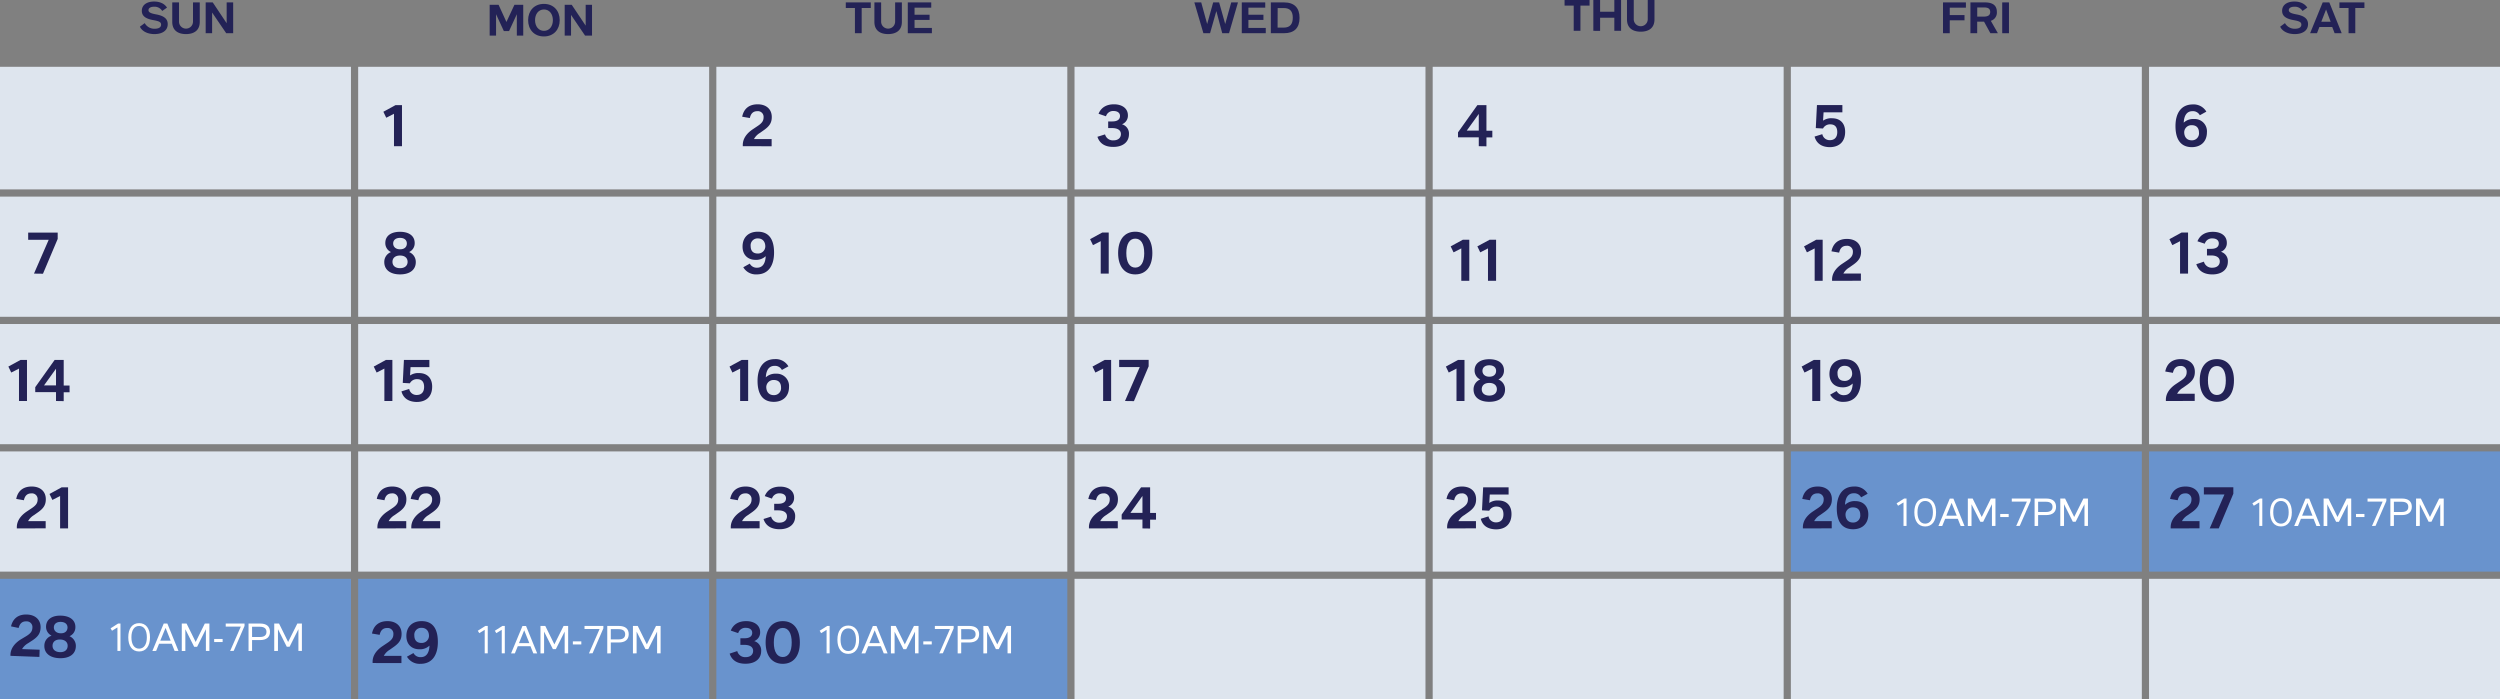 <svg id="Layer_1" data-name="Layer 1" xmlns="http://www.w3.org/2000/svg" viewBox="0 0 1040 290.79"><rect x="0" y="0" width="1040" height="290.79" fill="#808080" stroke="none"/><g id="calendar_november" data-name="calendar november"><g id="boxes"><rect id="Rectangle_8388" data-name="Rectangle 8388" y="27.79" width="146" height="51" style="fill:#dee5ee"/><rect id="Rectangle_8399" data-name="Rectangle 8399" y="81.79" width="146" height="50" style="fill:#dee5ee"/><rect id="Rectangle_8406" data-name="Rectangle 8406" y="134.79" width="146" height="50" style="fill:#dee5ee"/><rect id="Rectangle_8413" data-name="Rectangle 8413" y="187.79" width="146" height="50" style="fill:#dee5ee"/><rect id="Rectangle_8420" data-name="Rectangle 8420" y="240.79" width="146" height="50" style="fill:#6993cd"/><rect id="Rectangle_8384" data-name="Rectangle 8384" x="298" y="27.79" width="146" height="51" style="fill:#dee5ee"/><rect id="Rectangle_8398" data-name="Rectangle 8398" x="298" y="81.79" width="146" height="50" style="fill:#dee5ee"/><rect id="Rectangle_8404" data-name="Rectangle 8404" x="298" y="134.79" width="146" height="50" style="fill:#dee5ee"/><rect id="Rectangle_8411" data-name="Rectangle 8411" x="298" y="187.79" width="146" height="50" style="fill:#dee5ee"/><rect id="Rectangle_8418" data-name="Rectangle 8418" x="298" y="240.79" width="146" height="50" style="fill:#6993cd"/><rect id="Rectangle_8385" data-name="Rectangle 8385" x="596" y="27.79" width="146" height="51" style="fill:#dee5ee"/><rect id="Rectangle_8397" data-name="Rectangle 8397" x="596" y="81.79" width="146" height="50" style="fill:#dee5ee"/><rect id="Rectangle_8402" data-name="Rectangle 8402" x="596" y="134.79" width="146" height="50" style="fill:#dee5ee"/><rect id="Rectangle_8409" data-name="Rectangle 8409" x="596" y="187.79" width="146" height="50" style="fill:#dee5ee"/><rect id="Rectangle_8416" data-name="Rectangle 8416" x="596" y="240.79" width="146" height="50" style="fill:#dee5ee"/><rect id="Rectangle_8387" data-name="Rectangle 8387" x="149" y="27.79" width="146" height="51" style="fill:#dee5ee"/><rect id="Rectangle_8396" data-name="Rectangle 8396" x="149" y="81.79" width="146" height="50" style="fill:#dee5ee"/><rect id="Rectangle_8405" data-name="Rectangle 8405" x="149" y="134.79" width="146" height="50" style="fill:#dee5ee"/><rect id="Rectangle_8412" data-name="Rectangle 8412" x="149" y="187.79" width="146" height="50" style="fill:#dee5ee"/><rect id="Rectangle_8419" data-name="Rectangle 8419" x="149" y="240.79" width="146" height="50" style="fill:#6993cd"/><rect id="Rectangle_8386" data-name="Rectangle 8386" x="447" y="27.79" width="146" height="51" style="fill:#dee5ee"/><rect id="Rectangle_8395" data-name="Rectangle 8395" x="447" y="81.79" width="146" height="50" style="fill:#dee5ee"/><rect id="Rectangle_8403" data-name="Rectangle 8403" x="447" y="134.79" width="146" height="50" style="fill:#dee5ee"/><rect id="Rectangle_8410" data-name="Rectangle 8410" x="447" y="187.79" width="146" height="50" style="fill:#dee5ee"/><rect id="Rectangle_8417" data-name="Rectangle 8417" x="447" y="240.79" width="146" height="50" style="fill:#dee5ee"/><rect id="Rectangle_8383" data-name="Rectangle 8383" x="745" y="27.79" width="146" height="51" style="fill:#dee5ee"/><rect id="Rectangle_8394" data-name="Rectangle 8394" x="745" y="81.79" width="146" height="50" style="fill:#dee5ee"/><rect id="Rectangle_8401" data-name="Rectangle 8401" x="745" y="134.79" width="146" height="50" style="fill:#dee5ee"/><rect id="Rectangle_8408" data-name="Rectangle 8408" x="745" y="187.79" width="146" height="50" style="fill:#6993cd"/><rect id="Rectangle_8415" data-name="Rectangle 8415" x="745" y="240.79" width="146" height="50" style="fill:#dee5ee"/><rect id="Rectangle_8382" data-name="Rectangle 8382" x="894" y="27.79" width="146" height="51" style="fill:#dee5ee"/><rect id="Rectangle_8393" data-name="Rectangle 8393" x="894" y="81.79" width="146" height="50" style="fill:#dee5ee"/><rect id="Rectangle_8400" data-name="Rectangle 8400" x="894" y="134.79" width="146" height="50" style="fill:#dee5ee"/><rect id="Rectangle_8407" data-name="Rectangle 8407" x="894" y="187.79" width="146" height="50" style="fill:#6993cd"/><rect id="Rectangle_8414" data-name="Rectangle 8414" x="894" y="240.79" width="146" height="50" style="fill:#dee5ee"/></g><g id="dates"><g style="isolation:isolate"><path d="M14.14,116.43l6.12-14.07v0H11.72v-3H24V102l-6.12,14.48Z" transform="translate(0 -2.61)" style="fill:#232256"/></g><g style="isolation:isolate"><path d="M8.54,152.34h2.69v17.09H7.9V155.94l-3.22,1.65-1.2-2.49Z" transform="translate(0 -2.61)" style="fill:#232256"/><path d="M23.3,169.43v-3.7H14.66v-2.06l8.07-11.33H26.5V163h2.44v2.78H26.5v3.7Zm-5-6.48h5V156h0Z" transform="translate(0 -2.61)" style="fill:#232256"/></g><g style="isolation:isolate"><path d="M7,222.43v-.53c0-2.4,1.39-4.61,4-6.41l2.3-1.54c1.73-1.17,2.35-2.11,2.35-3.55a2.36,2.36,0,0,0-2.61-2.54c-1.66,0-2.69.91-3.1,2.85l-3.19-.55c.67-3.38,2.93-5.16,6.45-5.16s5.86,2,5.86,5.28c0,2.26-.84,3.72-3.17,5.38l-1.77,1.25a6.59,6.59,0,0,0-2.43,2.49v0H19v3Z" transform="translate(0 -2.61)" style="fill:#232256"/><path d="M25.63,205.34h2.69v17.09H25V208.94l-3.21,1.65-1.2-2.49Z" transform="translate(0 -2.61)" style="fill:#232256"/></g><g style="isolation:isolate"><path d="M4.35,275.44l0-.53c.09-2.4,1.55-4.55,4.23-6.26L11,267.2c1.77-1.12,2.43-2,2.48-3.47a2.37,2.37,0,0,0-2.53-2.63c-1.65-.06-2.71.82-3.19,2.74l-3.17-.66c.79-3.36,3.11-5.05,6.63-4.93s5.78,2.24,5.67,5.48c-.08,2.25-1,3.69-3.36,5.26l-1.81,1.18a6.71,6.71,0,0,0-2.51,2.41v.05l7.28.26-.1,3Z" transform="translate(0 -2.61)" style="fill:#232256"/><path d="M18.45,271.13a4.36,4.36,0,0,1,2.93-4.05V267a4.05,4.05,0,0,1-2.22-3.84c.1-2.95,2.56-4.57,6.28-4.44s6,1.92,5.92,4.87a4,4,0,0,1-2.45,3.68v0a4.4,4.4,0,0,1,2.64,4.25c-.11,3.29-2.77,5-6.72,4.9S18.34,274.42,18.45,271.13Zm9.69.25c.06-1.61-1.08-2.66-3.05-2.73s-3.17.9-3.23,2.5,1.08,2.68,3.05,2.75S28.08,273,28.14,271.38Zm-.05-7.64c.05-1.39-.94-2.36-2.74-2.42s-2.89.83-2.94,2.22,1,2.46,2.77,2.52S28,265.23,28.09,263.74Z" transform="translate(0 -2.61)" style="fill:#232256"/></g><g style="isolation:isolate"><path d="M164.54,46.34h2.69V63.43H163.9V49.94l-3.22,1.65-1.2-2.49Z" transform="translate(0 -2.61)" style="fill:#232256"/></g><g style="isolation:isolate"><path d="M159.86,111.63a4.37,4.37,0,0,1,2.79-4.16v0a4.07,4.07,0,0,1-2.36-3.77c0-3,2.41-4.66,6.13-4.66s6.09,1.71,6.09,4.66a4,4,0,0,1-2.33,3.77v0a4.4,4.4,0,0,1,2.79,4.16c0,3.29-2.59,5.13-6.55,5.13S159.86,114.92,159.86,111.63Zm9.7-.1c0-1.61-1.18-2.62-3.14-2.62s-3.15,1-3.15,2.62,1.18,2.64,3.15,2.64S169.56,113.11,169.56,111.53Zm-.31-7.63c0-1.39-1-2.33-2.83-2.33s-2.86.94-2.86,2.33,1.08,2.42,2.86,2.42S169.25,105.39,169.25,103.9Z" transform="translate(0 -2.61)" style="fill:#232256"/></g><g style="isolation:isolate"><path d="M160.54,152.34h2.69v17.09H159.9V155.94l-3.22,1.65-1.2-2.49Z" transform="translate(0 -2.61)" style="fill:#232256"/><path d="M167,165.42l3.22-1a3.09,3.09,0,0,0,3.14,2.5c1.82,0,3.07-1.06,3.07-3.34s-1.1-3.24-2.93-3.24a3.27,3.27,0,0,0-3,1.73l-2.95-.17.48-9.57h10.59v3h-7.83l-.21,3.48h0a5.91,5.91,0,0,1,3.77-1c3.17,0,5.43,1.89,5.43,5.64,0,4.27-2.64,6.38-6.46,6.38C170.05,169.76,167.81,168.37,167,165.42Z" transform="translate(0 -2.61)" style="fill:#232256"/></g><g style="isolation:isolate"><path d="M157,222.43v-.53c0-2.4,1.39-4.61,4-6.41l2.3-1.54c1.73-1.17,2.35-2.11,2.35-3.55a2.36,2.36,0,0,0-2.61-2.54c-1.66,0-2.69.91-3.1,2.85l-3.19-.55c.67-3.38,2.93-5.16,6.45-5.16s5.86,2,5.86,5.28c0,2.26-.84,3.72-3.17,5.38l-1.77,1.25a6.59,6.59,0,0,0-2.43,2.49v0H169v3Z" transform="translate(0 -2.61)" style="fill:#232256"/><path d="M171.1,222.43v-.53c0-2.4,1.39-4.61,4-6.41l2.31-1.54c1.73-1.17,2.35-2.11,2.35-3.55a2.37,2.37,0,0,0-2.62-2.54c-1.65,0-2.68.91-3.09,2.85l-3.2-.55c.68-3.38,2.93-5.16,6.46-5.16s5.86,2,5.86,5.28c0,2.26-.84,3.72-3.17,5.38l-1.78,1.25a6.63,6.63,0,0,0-2.42,2.49v0h7.3v3Z" transform="translate(0 -2.61)" style="fill:#232256"/></g><g style="isolation:isolate"><path d="M155,278.43v-.53c0-2.4,1.39-4.61,4-6.41l2.3-1.54c1.73-1.17,2.35-2.11,2.35-3.55a2.36,2.36,0,0,0-2.61-2.54c-1.66,0-2.69.91-3.1,2.85l-3.19-.55c.67-3.38,2.93-5.16,6.45-5.16s5.86,2,5.86,5.28c0,2.26-.84,3.72-3.17,5.38l-1.77,1.25a6.59,6.59,0,0,0-2.43,2.49v.05H167v3Z" transform="translate(0 -2.61)" style="fill:#232256"/><path d="M169.29,275.79l2.71-1.52a3.21,3.21,0,0,0,3.05,1.71c2.42,0,3.5-1.92,3.62-4.8h0a5.68,5.68,0,0,1-4.24,1.53c-3.1,0-5.38-2-5.38-5.52,0-3.84,2.47-6.19,6.34-6.19,4.58,0,6.76,3.1,6.76,8.69,0,5.16-2.18,9.07-7.22,9.07A6.08,6.08,0,0,1,169.29,275.79Zm9.17-8.6c0-2.06-1.13-3.4-3.1-3.4a2.87,2.87,0,0,0-3,3.16c0,1.95,1,3.12,2.93,3.12A3,3,0,0,0,178.46,267.19Z" transform="translate(0 -2.61)" style="fill:#232256"/></g><g style="isolation:isolate"><path d="M309,63.43V62.9c0-2.4,1.39-4.61,4-6.41l2.3-1.54c1.73-1.17,2.35-2.11,2.35-3.55a2.36,2.36,0,0,0-2.61-2.54c-1.66,0-2.69.91-3.1,2.85l-3.19-.55c.67-3.38,2.93-5.16,6.45-5.16s5.86,2,5.86,5.28c0,2.26-.84,3.72-3.17,5.38l-1.77,1.25a6.59,6.59,0,0,0-2.43,2.49v.05H321v3Z" transform="translate(0 -2.61)" style="fill:#232256"/></g><g style="isolation:isolate"><path d="M309.2,113.79l2.71-1.52a3.21,3.21,0,0,0,3,1.71c2.42,0,3.5-1.92,3.62-4.8h0a5.73,5.73,0,0,1-4.25,1.53c-3.1,0-5.38-2-5.38-5.52,0-3.84,2.47-6.19,6.34-6.19,4.58,0,6.77,3.1,6.77,8.69,0,5.16-2.19,9.07-7.23,9.07A6.09,6.09,0,0,1,309.2,113.79Zm9.17-8.6c0-2.06-1.13-3.4-3.1-3.4a2.87,2.87,0,0,0-3,3.16c0,2,1,3.12,2.93,3.12A3,3,0,0,0,318.37,105.19Z" transform="translate(0 -2.61)" style="fill:#232256"/></g><g style="isolation:isolate"><path d="M308.54,152.34h2.69v17.09H307.9V155.94l-3.22,1.65-1.2-2.49Z" transform="translate(0 -2.61)" style="fill:#232256"/><path d="M315.14,161.05c0-5.16,2.21-9.05,7.25-9.05a6.09,6.09,0,0,1,5.59,3l-2.71,1.51a3.21,3.21,0,0,0-3.07-1.7c-2.42,0-3.5,2-3.62,4.77h0a5.77,5.77,0,0,1,4.25-1.51,5.11,5.11,0,0,1,5.4,5.52c0,3.82-2.47,6.19-6.36,6.19C317.35,169.76,315.14,166.64,315.14,161.05Zm9.77,2.74c0-1.92-1-3.1-3-3.1a3,3,0,0,0-3.14,2.86c0,2.06,1.12,3.43,3.07,3.43A2.89,2.89,0,0,0,324.91,163.79Z" transform="translate(0 -2.61)" style="fill:#232256"/></g><g style="isolation:isolate"><path d="M304,222.43v-.53c0-2.4,1.39-4.61,4-6.41l2.3-1.54c1.73-1.17,2.35-2.11,2.35-3.55a2.36,2.36,0,0,0-2.61-2.54c-1.66,0-2.69.91-3.1,2.85l-3.19-.55c.67-3.38,2.93-5.16,6.45-5.16s5.86,2,5.86,5.28c0,2.26-.84,3.72-3.17,5.38l-1.77,1.25a6.59,6.59,0,0,0-2.43,2.49v0H316v3Z" transform="translate(0 -2.61)" style="fill:#232256"/><path d="M317.62,218.51l3.16-1a3.36,3.36,0,0,0,3.48,2.52c2,0,3.12-1.08,3.12-2.62s-1.24-2.49-3.69-2.49h-1.63v-2.74h1.68c2.2,0,3.24-.86,3.24-2.28,0-1.25-1-2.06-2.67-2.06a3.1,3.1,0,0,0-3.17,2.2l-3-1.05c1-2.5,3.16-3.94,6.4-3.94s5.81,1.61,5.81,4.59a3.83,3.83,0,0,1-2.47,3.72v0a4,4,0,0,1,2.91,4.11c0,3.36-2.65,5.3-6.46,5.3C320.69,222.76,318.5,221.23,317.62,218.51Z" transform="translate(0 -2.61)" style="fill:#232256"/></g><g style="isolation:isolate"><path d="M303.53,274.51l3.17-1.05a3.34,3.34,0,0,0,3.48,2.52c2,0,3.12-1.08,3.12-2.62s-1.25-2.49-3.7-2.49H308v-2.74h1.68c2.21,0,3.24-.86,3.24-2.28,0-1.25-1-2.06-2.67-2.06a3.08,3.08,0,0,0-3.16,2.2L304,264.94c1-2.5,3.17-3.94,6.41-3.94s5.81,1.61,5.81,4.59a3.83,3.83,0,0,1-2.48,3.72v0a4,4,0,0,1,2.91,4.11c0,3.36-2.64,5.3-6.46,5.3C306.6,278.76,304.42,277.23,303.53,274.51Z" transform="translate(0 -2.61)" style="fill:#232256"/><path d="M318.5,269.88c0-5.59,2.67-8.88,7.13-8.88s7.11,3.29,7.11,8.88-2.64,8.88-7.11,8.88S318.5,275.45,318.5,269.88Zm10.85,0c0-3.86-1.34-6.05-3.72-6.05s-3.72,2.19-3.72,6.05,1.35,6.05,3.72,6.05S329.35,273.75,329.35,269.88Z" transform="translate(0 -2.61)" style="fill:#232256"/></g><g style="isolation:isolate"><path d="M456.53,59.51l3.17-1A3.34,3.34,0,0,0,463.18,61c2,0,3.12-1.08,3.12-2.62s-1.25-2.49-3.7-2.49H461V53.13h1.68c2.21,0,3.24-.86,3.24-2.28,0-1.25-1-2.06-2.67-2.06a3.08,3.08,0,0,0-3.16,2.2L457,49.94c1-2.5,3.17-3.94,6.41-3.94s5.8,1.61,5.8,4.59a3.83,3.83,0,0,1-2.47,3.72v0a4,4,0,0,1,2.91,4.11c0,3.36-2.64,5.3-6.46,5.3C459.6,63.76,457.42,62.23,456.53,59.51Z" transform="translate(0 -2.61)" style="fill:#232256"/></g><g style="isolation:isolate"><path d="M458.54,99.34h2.69v17.09H457.9V102.94l-3.22,1.65-1.2-2.49Z" transform="translate(0 -2.61)" style="fill:#232256"/><path d="M465.14,107.88c0-5.59,2.67-8.88,7.13-8.88s7.11,3.29,7.11,8.88-2.64,8.88-7.11,8.88S465.14,113.45,465.14,107.88Zm10.85,0c0-3.86-1.34-6-3.72-6s-3.72,2.19-3.72,6,1.35,6.05,3.72,6.05S476,111.75,476,107.88Z" transform="translate(0 -2.61)" style="fill:#232256"/></g><g style="isolation:isolate"><path d="M459.54,152.34h2.69v17.09H458.9V155.94l-3.22,1.65-1.2-2.49Z" transform="translate(0 -2.61)" style="fill:#232256"/><path d="M468,169.43l6.12-14.07v-.05h-8.55v-3h12.27V155l-6.12,14.48Z" transform="translate(0 -2.61)" style="fill:#232256"/></g><g style="isolation:isolate"><path d="M453,222.43v-.53c0-2.4,1.39-4.61,4-6.41l2.3-1.54c1.73-1.17,2.35-2.11,2.35-3.55a2.36,2.36,0,0,0-2.61-2.54c-1.66,0-2.69.91-3.1,2.85l-3.19-.55c.67-3.38,2.93-5.16,6.45-5.16s5.86,2,5.86,5.28c0,2.26-.84,3.72-3.17,5.38l-1.77,1.25a6.59,6.59,0,0,0-2.43,2.49v0H465v3Z" transform="translate(0 -2.61)" style="fill:#232256"/><path d="M475.26,222.43v-3.7h-8.65v-2.06l8.07-11.33h3.77V216h2.45v2.78h-2.45v3.7Zm-5-6.48h5V209h-.05Z" transform="translate(0 -2.61)" style="fill:#232256"/></g><g style="isolation:isolate"><path d="M615.17,63.43v-3.7h-8.64V57.67l8.06-11.33h3.77V57h2.45v2.78h-2.45v3.7Zm-5-6.48h5V50h0Z" transform="translate(0 -2.61)" style="fill:#232256"/></g><g style="isolation:isolate"><path d="M608.54,102.34h2.69v17.09H607.9V105.94l-3.22,1.65-1.2-2.49Z" transform="translate(0 -2.61)" style="fill:#232256"/><path d="M619.68,102.34h2.69v17.09H619V105.94l-3.22,1.65-1.2-2.49Z" transform="translate(0 -2.61)" style="fill:#232256"/></g><g style="isolation:isolate"><path d="M606.54,152.34h2.69v17.09H605.9V155.94l-3.22,1.65-1.2-2.49Z" transform="translate(0 -2.61)" style="fill:#232256"/><path d="M613,164.63a4.36,4.36,0,0,1,2.78-4.16v0a4.08,4.08,0,0,1-2.35-3.77c0-2.95,2.4-4.66,6.12-4.66s6.1,1.71,6.1,4.66a4,4,0,0,1-2.33,3.77v0a4.39,4.39,0,0,1,2.78,4.16c0,3.29-2.59,5.13-6.55,5.13S613,167.92,613,164.63Zm9.7-.1c0-1.61-1.18-2.62-3.15-2.62s-3.14,1-3.14,2.62,1.17,2.64,3.14,2.64S622.7,166.11,622.7,164.53Zm-.32-7.63c0-1.39-1-2.33-2.83-2.33s-2.85.94-2.85,2.33,1.08,2.42,2.85,2.42S622.38,158.39,622.38,156.9Z" transform="translate(0 -2.61)" style="fill:#232256"/></g><g style="isolation:isolate"><path d="M602,222.43v-.53c0-2.4,1.39-4.61,4-6.41l2.3-1.54c1.73-1.17,2.35-2.11,2.35-3.55a2.36,2.36,0,0,0-2.61-2.54c-1.66,0-2.69.91-3.1,2.85l-3.19-.55c.67-3.38,2.93-5.16,6.45-5.16s5.86,2,5.86,5.28c0,2.26-.84,3.72-3.17,5.38l-1.77,1.25a6.59,6.59,0,0,0-2.43,2.49v0H614v3Z" transform="translate(0 -2.61)" style="fill:#232256"/><path d="M616,218.42l3.22-1a3.1,3.1,0,0,0,3.14,2.5c1.83,0,3.07-1.06,3.07-3.34s-1.1-3.24-2.92-3.24a3.25,3.25,0,0,0-3,1.73l-3-.17.48-9.57h10.59v3h-7.83l-.21,3.48h.05a5.86,5.86,0,0,1,3.76-1c3.17,0,5.43,1.89,5.43,5.64,0,4.27-2.64,6.38-6.46,6.38C619,222.76,616.77,221.37,616,218.42Z" transform="translate(0 -2.61)" style="fill:#232256"/></g><g style="isolation:isolate"><path d="M754.86,59.42l3.22-1a3.11,3.11,0,0,0,3.14,2.5c1.83,0,3.08-1.06,3.08-3.34s-1.11-3.24-2.93-3.24a3.26,3.26,0,0,0-3,1.73l-3-.17.48-9.57h10.58v3h-7.82l-.22,3.48h0a5.87,5.87,0,0,1,3.77-1c3.16,0,5.42,1.89,5.42,5.64,0,4.27-2.64,6.38-6.46,6.38C757.91,63.76,755.68,62.37,754.86,59.42Z" transform="translate(0 -2.61)" style="fill:#232256"/></g><g style="isolation:isolate"><path d="M755.54,102.34h2.69v17.09H754.9V105.94l-3.22,1.65-1.2-2.49Z" transform="translate(0 -2.61)" style="fill:#232256"/><path d="M762.14,119.43v-.53c0-2.4,1.4-4.61,4-6.41l2.31-1.54c1.72-1.17,2.35-2.11,2.35-3.55a2.37,2.37,0,0,0-2.62-2.54c-1.65,0-2.69.91-3.09,2.85l-3.2-.55c.68-3.38,2.93-5.16,6.46-5.16s5.86,2,5.86,5.28c0,2.26-.84,3.72-3.17,5.38l-1.78,1.25a6.63,6.63,0,0,0-2.42,2.49v0h7.29v3Z" transform="translate(0 -2.61)" style="fill:#232256"/></g><g style="isolation:isolate"><path d="M754.54,152.34h2.69v17.09H753.9V155.94l-3.22,1.65-1.2-2.49Z" transform="translate(0 -2.61)" style="fill:#232256"/><path d="M761.34,166.79l2.71-1.52A3.21,3.21,0,0,0,767.1,167c2.42,0,3.5-1.92,3.62-4.8h-.05a5.71,5.71,0,0,1-4.25,1.53c-3.09,0-5.37-2-5.37-5.52,0-3.84,2.47-6.19,6.33-6.19,4.59,0,6.77,3.1,6.77,8.69,0,5.16-2.18,9.07-7.22,9.07A6.08,6.08,0,0,1,761.34,166.79Zm9.16-8.6c0-2.06-1.12-3.4-3.09-3.4a2.87,2.87,0,0,0-3,3.16c0,2,1,3.12,2.93,3.12A3,3,0,0,0,770.5,158.19Z" transform="translate(0 -2.61)" style="fill:#232256"/></g><g style="isolation:isolate"><path d="M750,222.43v-.53c0-2.4,1.39-4.61,4-6.41l2.3-1.54c1.73-1.17,2.35-2.11,2.35-3.55a2.36,2.36,0,0,0-2.61-2.54c-1.66,0-2.69.91-3.1,2.85l-3.19-.55c.67-3.38,2.93-5.16,6.45-5.16s5.86,2,5.86,5.28c0,2.26-.84,3.72-3.17,5.38l-1.77,1.25a6.59,6.59,0,0,0-2.43,2.49v0H762v3Z" transform="translate(0 -2.61)" style="fill:#232256"/><path d="M764.1,214.05c0-5.16,2.2-9.05,7.24-9.05a6.11,6.11,0,0,1,5.6,3l-2.72,1.51a3.2,3.2,0,0,0-3.07-1.7c-2.42,0-3.5,2-3.62,4.77h.05a5.73,5.73,0,0,1,4.24-1.51c3.13,0,5.4,2,5.4,5.52,0,3.82-2.47,6.19-6.35,6.19C766.3,222.76,764.1,219.64,764.1,214.05Zm9.77,2.74c0-1.92-1-3.1-3-3.1a3,3,0,0,0-3.14,2.86c0,2.06,1.13,3.43,3.07,3.43A2.9,2.9,0,0,0,773.87,216.79Z" transform="translate(0 -2.61)" style="fill:#232256"/></g><g style="isolation:isolate"><path d="M905,55.05c0-5.16,2.2-9,7.25-9a6.1,6.1,0,0,1,5.59,3l-2.71,1.51a3.23,3.23,0,0,0-3.08-1.7c-2.42,0-3.5,2-3.62,4.77h0a5.75,5.75,0,0,1,4.25-1.51,5.11,5.11,0,0,1,5.4,5.52c0,3.82-2.48,6.19-6.36,6.19C907.21,63.76,905,60.64,905,55.05Zm9.77,2.74c0-1.92-1-3.1-3-3.1a3,3,0,0,0-3.14,2.86c0,2.06,1.13,3.43,3.07,3.43A2.9,2.9,0,0,0,914.78,57.79Z" transform="translate(0 -2.61)" style="fill:#232256"/></g><g style="isolation:isolate"><path d="M907.54,99.34h2.69v17.09H906.9V102.94l-3.22,1.65-1.2-2.49Z" transform="translate(0 -2.61)" style="fill:#232256"/><path d="M913.66,112.51l3.17-1.05a3.36,3.36,0,0,0,3.48,2.52c2,0,3.12-1.08,3.12-2.62s-1.25-2.49-3.69-2.49H918.1v-2.74h1.68c2.21,0,3.24-.86,3.24-2.28,0-1.25-1-2.06-2.66-2.06a3.1,3.1,0,0,0-3.17,2.2l-3.05-1c1-2.5,3.17-3.94,6.41-3.94,3.39,0,5.81,1.61,5.81,4.59a3.83,3.83,0,0,1-2.47,3.72v0a4,4,0,0,1,2.9,4.11c0,3.36-2.64,5.3-6.46,5.3C916.73,116.76,914.55,115.23,913.66,112.51Z" transform="translate(0 -2.61)" style="fill:#232256"/></g><g style="isolation:isolate"><path d="M901,169.43v-.53c0-2.4,1.39-4.61,4-6.41l2.3-1.54c1.73-1.17,2.35-2.11,2.35-3.55a2.36,2.36,0,0,0-2.61-2.54c-1.66,0-2.69.91-3.1,2.85l-3.19-.55c.67-3.38,2.93-5.16,6.45-5.16s5.86,2,5.86,5.28c0,2.26-.84,3.72-3.17,5.38l-1.77,1.25a6.59,6.59,0,0,0-2.43,2.49v0H913v3Z" transform="translate(0 -2.61)" style="fill:#232256"/><path d="M915.09,160.88c0-5.59,2.67-8.88,7.13-8.88s7.11,3.29,7.11,8.88-2.64,8.88-7.11,8.88S915.09,166.45,915.09,160.88Zm10.85,0c0-3.86-1.34-6-3.72-6s-3.72,2.19-3.72,6,1.35,6.05,3.72,6.05S925.94,164.75,925.94,160.88Z" transform="translate(0 -2.61)" style="fill:#232256"/></g><g style="isolation:isolate"><path d="M903,222.43v-.53c0-2.4,1.39-4.61,4-6.41l2.3-1.54c1.73-1.17,2.35-2.11,2.35-3.55a2.36,2.36,0,0,0-2.61-2.54c-1.66,0-2.69.91-3.1,2.85l-3.19-.55c.67-3.38,2.93-5.16,6.45-5.16s5.86,2,5.86,5.28c0,2.26-.84,3.72-3.17,5.38l-1.77,1.25a6.59,6.59,0,0,0-2.43,2.49v0H915v3Z" transform="translate(0 -2.61)" style="fill:#232256"/><path d="M919.23,222.43l6.12-14.07v-.05h-8.54v-3h12.26V208L923,222.43Z" transform="translate(0 -2.61)" style="fill:#232256"/></g></g><g id="hours"><g style="isolation:isolate"><path d="M201.9,263h1v11.4h-1.26v-9.78L199.37,266l-.61-1Z" transform="translate(0 -2.61)" style="fill:#fff"/><path d="M209,263h1v11.4h-1.27v-9.78L206.46,266l-.61-1Z" transform="translate(0 -2.61)" style="fill:#fff"/><path d="M212.6,274.43l4.74-11.4h1.5l4.63,11.4h-1.6l-1.2-3H215.4l-1.22,3Zm3.3-4.29h4.3l-2.13-5.33h0Z" transform="translate(0 -2.61)" style="fill:#fff"/><path d="M224.84,274.43V263h2l3.78,7.67h0l3.83-7.67h1.9v11.4h-1.45v-9.05h0l-3.66,7.29H230l-3.66-7.29h0v9.05Z" transform="translate(0 -2.61)" style="fill:#fff"/><path d="M238.31,270.7v-1.28h3.52v1.28Z" transform="translate(0 -2.61)" style="fill:#fff"/><path d="M245,274.43l4.43-10.15v0h-6.27V263H251v1l-4.49,10.36Z" transform="translate(0 -2.61)" style="fill:#fff"/><path d="M252.62,274.43V263h4.81c2.66,0,4.12,1.18,4.12,3.44s-1.52,3.44-4.12,3.44h-3.34v4.52Zm1.47-5.83h3.25c1.84,0,2.73-.74,2.73-2.13s-.92-2.13-2.76-2.13h-3.22Z" transform="translate(0 -2.61)" style="fill:#fff"/><path d="M263.3,274.43V263h2l3.78,7.67h0l3.82-7.67h1.91v11.4h-1.46v-9.05h0l-3.67,7.29h-1.18l-3.67-7.29h0v9.05Z" transform="translate(0 -2.61)" style="fill:#fff"/></g><g style="isolation:isolate"><path d="M344.12,263h1v11.4h-1.26v-9.78L341.59,266l-.61-1Z" transform="translate(0 -2.61)" style="fill:#fff"/><path d="M348.36,268.73c0-3.7,1.68-5.89,4.51-5.89s4.53,2.19,4.53,5.89-1.68,5.89-4.53,5.89S348.36,272.42,348.36,268.73Zm7.73,0c0-3-1.2-4.72-3.22-4.72s-3.2,1.76-3.2,4.72,1.19,4.72,3.2,4.72S356.09,271.69,356.09,268.73Z" transform="translate(0 -2.61)" style="fill:#fff"/><path d="M358.38,274.43l4.73-11.4h1.51l4.62,11.4h-1.6l-1.2-3h-5.26l-1.22,3Zm3.29-4.29H366l-2.13-5.33h0Z" transform="translate(0 -2.61)" style="fill:#fff"/><path d="M370.62,274.43V263h2l3.78,7.67h0L380.2,263h1.91v11.4h-1.46v-9.05h0L377,272.67h-1.18l-3.67-7.29h0v9.05Z" transform="translate(0 -2.61)" style="fill:#fff"/><path d="M384.09,270.7v-1.28h3.52v1.28Z" transform="translate(0 -2.61)" style="fill:#fff"/><path d="M390.74,274.43l4.44-10.15v0H388.9V263h7.83v1l-4.5,10.36Z" transform="translate(0 -2.61)" style="fill:#fff"/><path d="M398.39,274.43V263h4.82c2.66,0,4.11,1.18,4.11,3.44s-1.52,3.44-4.11,3.44h-3.35v4.52Zm1.47-5.83h3.25c1.84,0,2.74-.74,2.74-2.13s-.93-2.13-2.77-2.13h-3.22Z" transform="translate(0 -2.61)" style="fill:#fff"/><path d="M409.08,274.43V263h2l3.78,7.67h0l3.83-7.67h1.9v11.4h-1.45v-9.05h0l-3.66,7.29h-1.19l-3.66-7.29h0v9.05Z" transform="translate(0 -2.61)" style="fill:#fff"/></g><g style="isolation:isolate"><path d="M49.12,262h1v11.4H48.85v-9.78L46.59,265,46,264Z" transform="translate(0 -2.61)" style="fill:#fff"/><path d="M53.36,267.73c0-3.7,1.68-5.89,4.51-5.89s4.53,2.19,4.53,5.89-1.68,5.89-4.53,5.89S53.36,271.42,53.36,267.73Zm7.73,0c0-3-1.2-4.72-3.22-4.72s-3.2,1.76-3.2,4.72,1.19,4.72,3.2,4.72S61.09,270.69,61.09,267.73Z" transform="translate(0 -2.61)" style="fill:#fff"/><path d="M63.38,273.43,68.11,262h1.51l4.62,11.4h-1.6l-1.2-3H66.18l-1.22,3Zm3.29-4.29H71l-2.13-5.33h0Z" transform="translate(0 -2.61)" style="fill:#fff"/><path d="M75.62,273.43V262h2l3.78,7.67h0L85.2,262h1.91v11.4H85.65v-9.05h0L82,271.67H80.77l-3.67-7.29h0v9.05Z" transform="translate(0 -2.61)" style="fill:#fff"/><path d="M89.09,269.7v-1.28h3.52v1.28Z" transform="translate(0 -2.61)" style="fill:#fff"/><path d="M95.74,273.43l4.44-10.15v0H93.9V262h7.83v1l-4.5,10.36Z" transform="translate(0 -2.61)" style="fill:#fff"/><path d="M103.39,273.43V262h4.82c2.66,0,4.11,1.18,4.11,3.44s-1.52,3.44-4.11,3.44h-3.35v4.52Zm1.47-5.83h3.25c1.84,0,2.74-.74,2.74-2.13s-.93-2.13-2.77-2.13h-3.22Z" transform="translate(0 -2.61)" style="fill:#fff"/><path d="M114.08,273.43V262h2l3.78,7.67h0l3.83-7.67h1.9v11.4h-1.45v-9.05h0l-3.66,7.29h-1.19l-3.66-7.29h0v9.05Z" transform="translate(0 -2.61)" style="fill:#fff"/></g><g style="isolation:isolate"><path d="M792.12,210h1v11.4h-1.26v-9.78L789.59,213l-.61-1Z" transform="translate(0 -2.61)" style="fill:#fff"/><path d="M796.36,215.73c0-3.7,1.68-5.89,4.51-5.89s4.53,2.19,4.53,5.89-1.68,5.89-4.53,5.89S796.36,219.42,796.36,215.73Zm7.73,0c0-3-1.2-4.72-3.22-4.72s-3.2,1.76-3.2,4.72,1.19,4.72,3.2,4.72S804.09,218.69,804.09,215.73Z" transform="translate(0 -2.61)" style="fill:#fff"/><path d="M806.38,221.43l4.73-11.4h1.51l4.62,11.4h-1.6l-1.2-3h-5.26l-1.22,3Zm3.29-4.29H814l-2.13-5.33h0Z" transform="translate(0 -2.61)" style="fill:#fff"/><path d="M818.62,221.43V210h2l3.78,7.67h0L828.2,210h1.91v11.4h-1.46v-9.05h0L825,219.67h-1.18l-3.67-7.29h0v9.05Z" transform="translate(0 -2.61)" style="fill:#fff"/><path d="M832.09,217.7v-1.28h3.52v1.28Z" transform="translate(0 -2.61)" style="fill:#fff"/><path d="M838.74,221.43l4.44-10.15v0H836.9V210h7.83v1l-4.5,10.36Z" transform="translate(0 -2.61)" style="fill:#fff"/><path d="M846.39,221.43V210h4.82c2.66,0,4.11,1.18,4.11,3.44s-1.52,3.44-4.11,3.44h-3.35v4.52Zm1.47-5.83h3.25c1.84,0,2.74-.74,2.74-2.13s-.93-2.13-2.77-2.13h-3.22Z" transform="translate(0 -2.61)" style="fill:#fff"/><path d="M857.08,221.43V210h2l3.78,7.67h0l3.83-7.67h1.9v11.4h-1.45v-9.05h0l-3.66,7.29h-1.19l-3.66-7.29h0v9.05Z" transform="translate(0 -2.61)" style="fill:#fff"/></g><g style="isolation:isolate"><path d="M940.12,210h1v11.4h-1.26v-9.78L937.59,213l-.61-1Z" transform="translate(0 -2.61)" style="fill:#fff"/><path d="M944.36,215.73c0-3.7,1.68-5.89,4.51-5.89s4.53,2.19,4.53,5.89-1.68,5.89-4.53,5.89S944.36,219.42,944.36,215.73Zm7.73,0c0-3-1.2-4.72-3.22-4.72s-3.2,1.76-3.2,4.72,1.19,4.72,3.2,4.72S952.09,218.69,952.09,215.73Z" transform="translate(0 -2.61)" style="fill:#fff"/><path d="M954.38,221.43l4.73-11.4h1.51l4.62,11.4h-1.6l-1.2-3h-5.26l-1.22,3Zm3.29-4.29H962l-2.13-5.33h0Z" transform="translate(0 -2.61)" style="fill:#fff"/><path d="M966.62,221.43V210h2l3.78,7.67h0L976.2,210h1.91v11.4h-1.46v-9.05h0L973,219.67h-1.18l-3.67-7.29h0v9.05Z" transform="translate(0 -2.61)" style="fill:#fff"/><path d="M980.09,217.7v-1.28h3.52v1.28Z" transform="translate(0 -2.61)" style="fill:#fff"/><path d="M986.74,221.43l4.44-10.15v0H984.9V210h7.83v1l-4.5,10.36Z" transform="translate(0 -2.61)" style="fill:#fff"/><path d="M994.39,221.43V210h4.82c2.66,0,4.11,1.18,4.11,3.44s-1.52,3.44-4.11,3.44h-3.35v4.52Zm1.47-5.83h3.25c1.84,0,2.74-.74,2.74-2.13s-.93-2.13-2.77-2.13h-3.22Z" transform="translate(0 -2.61)" style="fill:#fff"/><path d="M1005.08,221.43V210h2l3.78,7.67h0l3.83-7.67h1.9v11.4h-1.45v-9.05h0l-3.66,7.29h-1.19l-3.66-7.29h0v9.05Z" transform="translate(0 -2.61)" style="fill:#fff"/></g></g><g id="days"><g style="isolation:isolate"><path d="M58.2,13.71l2-1.48a4.59,4.59,0,0,0,4.16,2.34c1.71,0,2.65-.65,2.65-1.67s-.62-1.46-3.17-1.91C60.34,10.39,59,9.12,59,7.1c0-2.47,2.15-3.85,5.08-3.85,2.47,0,4.34.88,5.4,2.53l-2,1.39a3.7,3.7,0,0,0-3.41-1.76c-1.44,0-2.3.59-2.3,1.4s.66,1.32,3,1.75c3.42.61,5,1.83,5,4.1,0,2.72-2.31,4.13-5.53,4.13C61.48,16.79,59.12,15.69,58.2,13.71Z" transform="translate(0 -2.61)" style="fill:#232256"/><path d="M71.66,11.73V3.61h2.81v8a2.91,2.91,0,0,0,5.82,0v-8H83.1v8.12c0,3.45-2.31,5.06-5.73,5.06S71.66,15.18,71.66,11.73Z" transform="translate(0 -2.61)" style="fill:#232256"/><path d="M85.56,16.43V3.61H88.5l5.79,8.67h0V3.61H97V16.43h-2.9L88.24,7.82h0v8.61Z" transform="translate(0 -2.61)" style="fill:#232256"/></g><g style="isolation:isolate"><path d="M355.65,16.43V5.93h-3.8V3.61h10.4V5.93h-3.79v10.5Z" transform="translate(0 -2.61)" style="fill:#232256"/><path d="M363.75,11.73V3.61h2.8v8a2.91,2.91,0,0,0,5.82,0v-8h2.81v8.12c0,3.45-2.31,5.06-5.73,5.06S363.75,15.18,363.75,11.73Z" transform="translate(0 -2.61)" style="fill:#232256"/><path d="M377.64,16.43V3.61h9.76V5.8h-6.95V8.74h6.25V10.9h-6.25v3.33h7.22v2.2Z" transform="translate(0 -2.61)" style="fill:#232256"/></g><g style="isolation:isolate"><path d="M654.66,15.43V4.93h-3.8V2.61h10.4V4.93h-3.8v10.5Z" transform="translate(0 -2.61)" style="fill:#232256"/><path d="M662.83,15.43V2.61h2.81V7.5h5.92V2.61h2.81V15.43h-2.81V10h-5.92v5.46Z" transform="translate(0 -2.61)" style="fill:#232256"/><path d="M676.83,10.73V2.61h2.81v8a2.91,2.91,0,0,0,5.82,0v-8h2.8v8.12c0,3.45-2.3,5.06-5.72,5.06S676.83,14.18,676.83,10.73Z" transform="translate(0 -2.61)" style="fill:#232256"/></g><g style="isolation:isolate"><path d="M203.7,17.43V4.61h3.71l3.27,7.14h0L214,4.61h3.67V17.43H215V8.53h0l-3.23,7H209.6l-3.24-7h0v8.9Z" transform="translate(0 -2.61)" style="fill:#232256"/><path d="M219.7,11c0-3.84,2.47-6.77,6.57-6.77s6.57,2.93,6.57,6.77-2.45,6.77-6.57,6.77S219.7,14.85,219.7,11ZM230,11c0-2.47-1.37-4.45-3.71-4.45s-3.71,2-3.71,4.45,1.39,4.44,3.71,4.44S230,13.47,230,11Z" transform="translate(0 -2.61)" style="fill:#232256"/><path d="M234.91,17.43V4.61h2.93l5.8,8.67h0V4.61h2.64V17.43h-2.89l-5.84-8.61h0v8.61Z" transform="translate(0 -2.61)" style="fill:#232256"/></g><g style="isolation:isolate"><path d="M500.61,16.43,496.85,3.61h2.86l2.47,9h0l2.5-9h2.48l2.53,9h0l2.5-9h2.81l-3.72,12.82h-2.83L506,7.21h0l-2.62,9.22Z" transform="translate(0 -2.61)" style="fill:#232256"/><path d="M516.58,16.43V3.61h9.76V5.8h-7V8.74h6.25V10.9h-6.25v3.33h7.22v2.2Z" transform="translate(0 -2.61)" style="fill:#232256"/><path d="M528.67,16.43V3.61h5.46c4.36,0,6.48,2.28,6.48,6.44s-2.16,6.38-6.48,6.38Zm2.81-2.33H534c2.74,0,3.8-1.55,3.8-4.14s-1.12-4-3.73-4h-2.56Z" transform="translate(0 -2.61)" style="fill:#232256"/></g><g style="isolation:isolate"><path d="M808.29,16.43V3.61h9.53V5.8H811.1V8.88h6.14v2.18H811.1v5.37Z" transform="translate(0 -2.61)" style="fill:#232256"/><path d="M831.12,16.43H828l-2.64-4.81h-2.85v4.81h-2.81V3.61h6c3.29,0,5,1.26,5,4a3.56,3.56,0,0,1-2.52,3.66ZM822.53,5.71v3.8h2.85c1.6,0,2.54-.56,2.54-1.91s-.85-1.89-2.54-1.89Z" transform="translate(0 -2.61)" style="fill:#232256"/><path d="M832.92,16.43V3.61h2.81V16.43Z" transform="translate(0 -2.61)" style="fill:#232256"/></g><g style="isolation:isolate"><path d="M948.55,13.71l2-1.48a4.58,4.58,0,0,0,4.16,2.34c1.71,0,2.65-.65,2.65-1.67s-.62-1.46-3.17-1.91c-3.48-.6-4.83-1.87-4.83-3.89,0-2.47,2.14-3.85,5.08-3.85,2.47,0,4.34.88,5.4,2.53l-2,1.39a3.67,3.67,0,0,0-3.4-1.76c-1.44,0-2.3.59-2.3,1.4s.66,1.32,3,1.75c3.42.61,5,1.83,5,4.1,0,2.72-2.31,4.13-5.53,4.13C951.83,16.79,949.47,15.69,948.55,13.71Z" transform="translate(0 -2.61)" style="fill:#232256"/><path d="M961,16.43l5.24-12.82H969l5.15,12.82H971.2l-1-2.6h-5.33l-1,2.6Zm4.66-4.78h3.89l-1.91-5.09h0Z" transform="translate(0 -2.61)" style="fill:#232256"/><path d="M977,16.43V5.93h-3.8V3.61H983.6V5.93h-3.8v10.5Z" transform="translate(0 -2.61)" style="fill:#232256"/></g></g></g></svg>